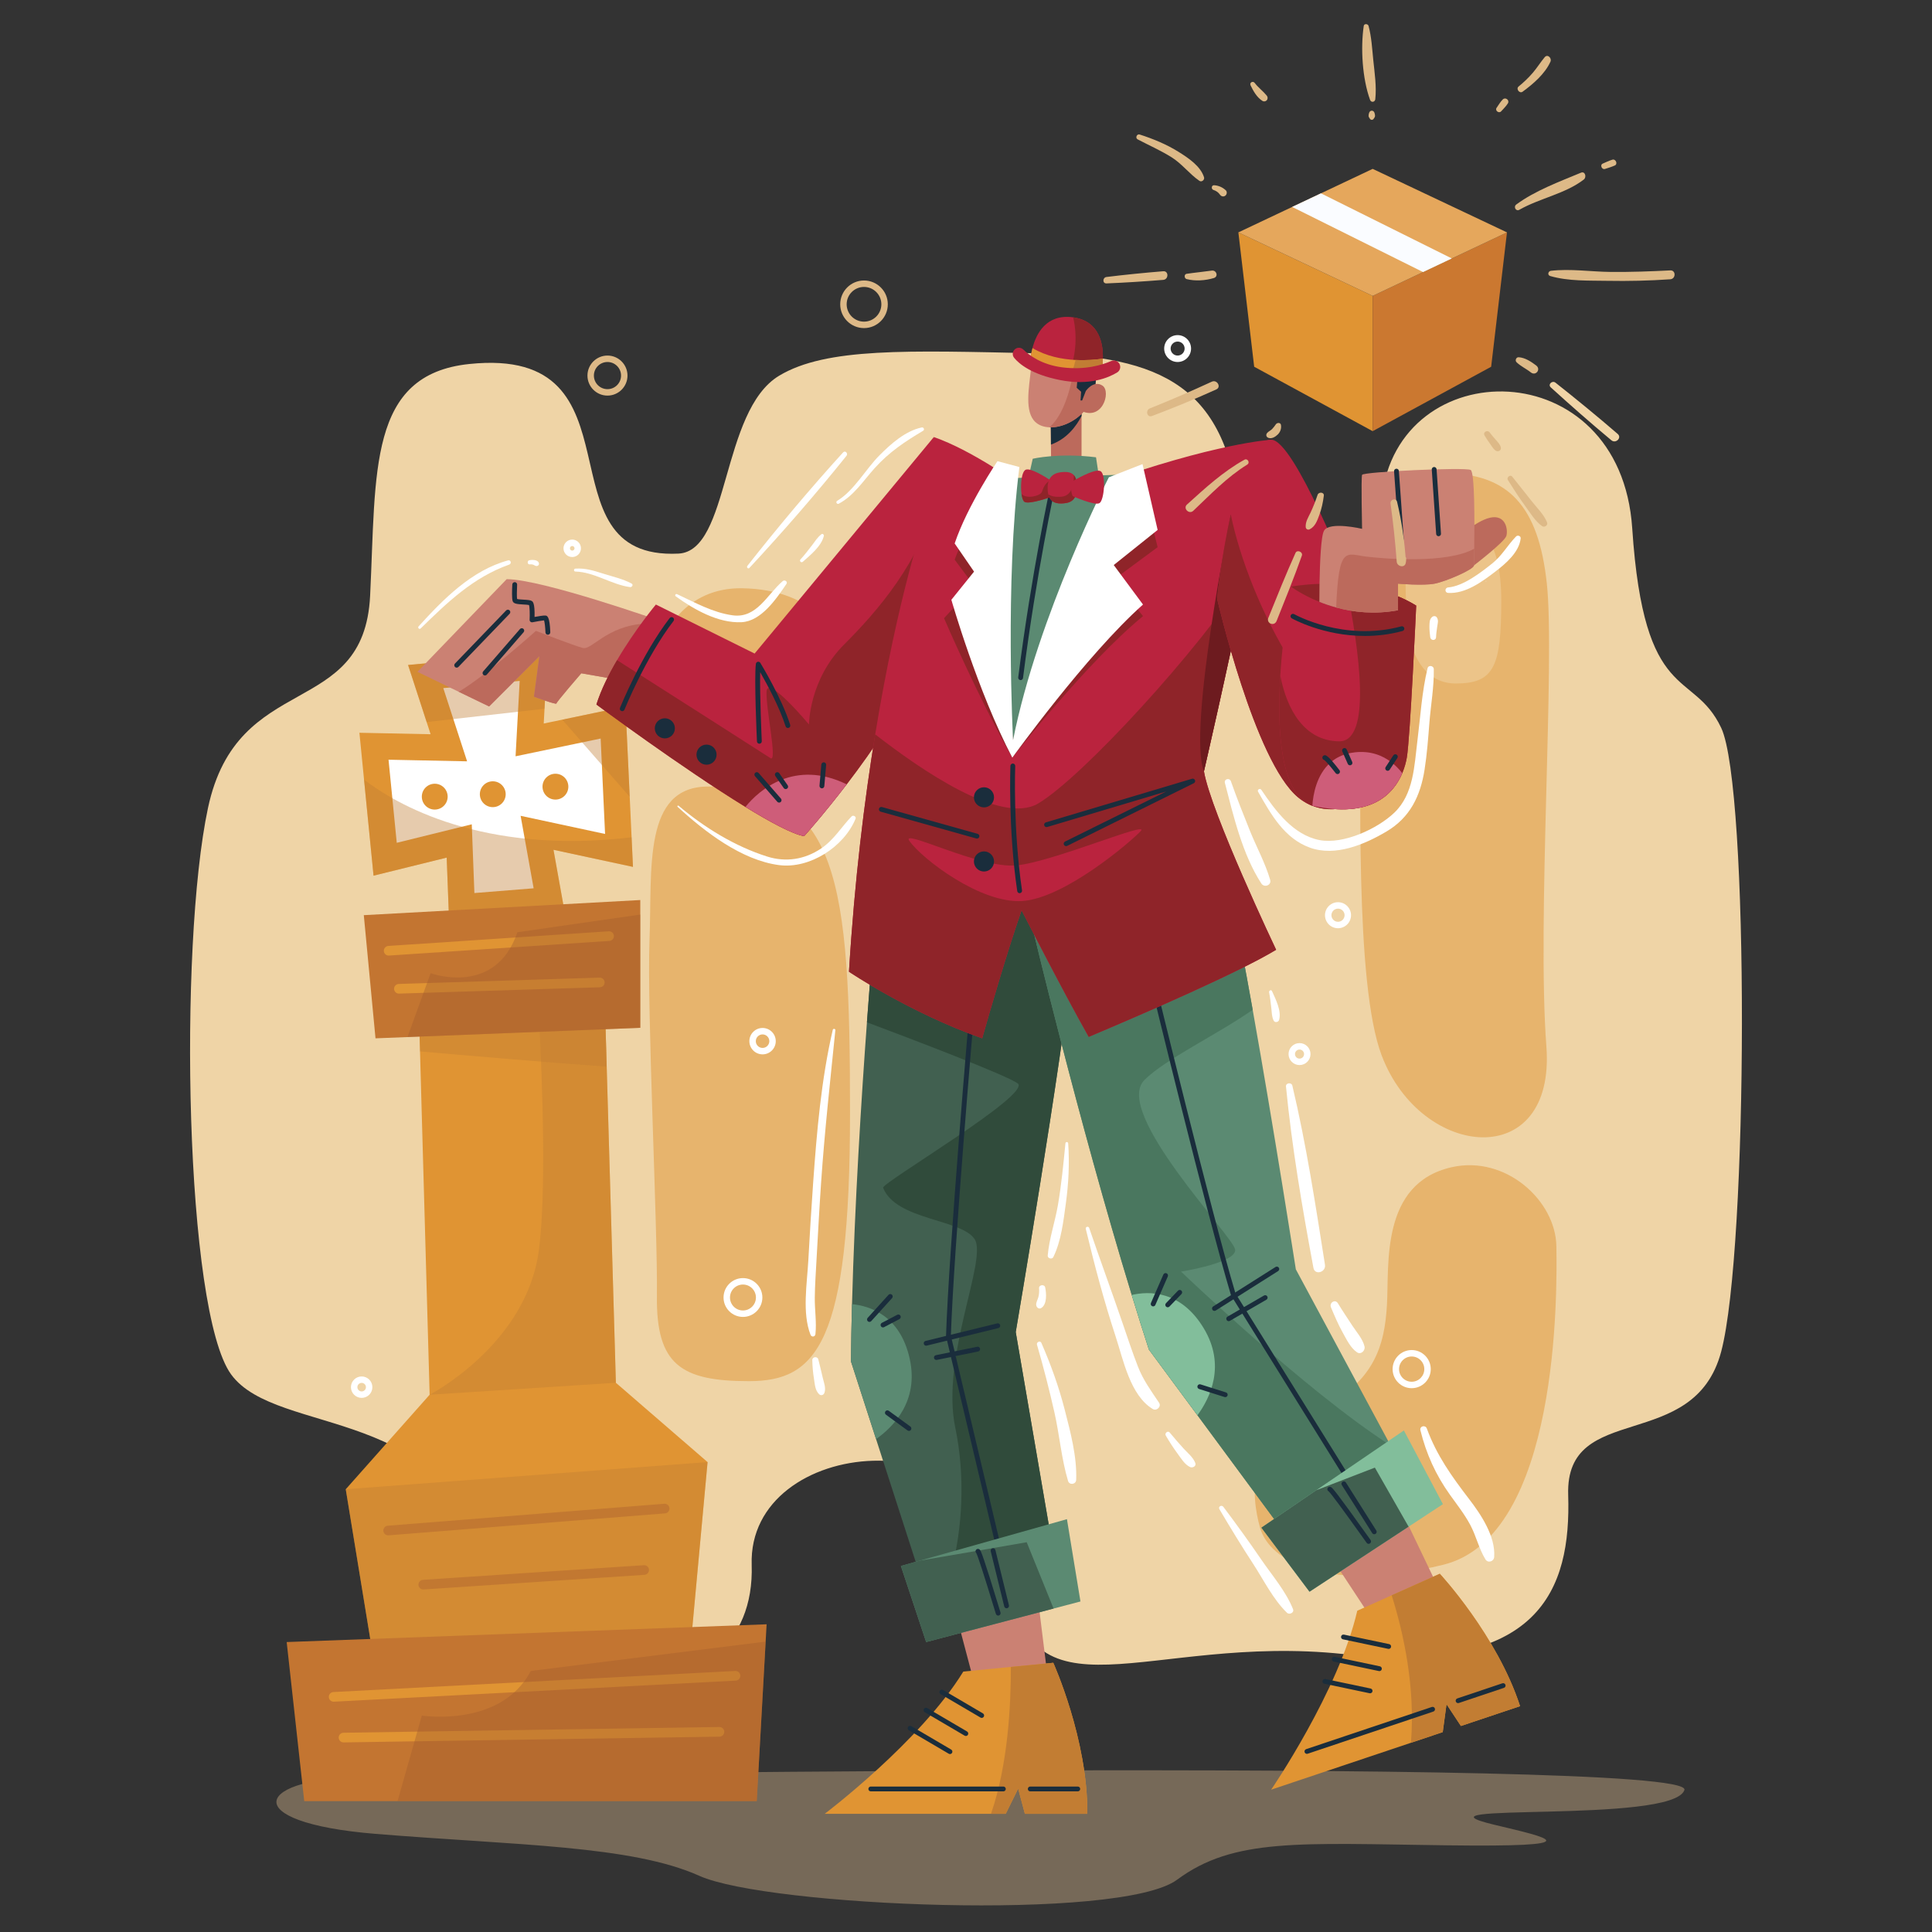 <svg xmlns="http://www.w3.org/2000/svg" xmlns:xlink="http://www.w3.org/1999/xlink" x="0" y="0" version="1.1" viewBox="0 0 600 600" xml:space="preserve" style="enable-background:new 0 0 600 600"><rect x="0" y="0" width="600" height="600" fill="#333333" stroke="none"/><style type="text/css">.st0{fill:#efd4a6}.st1{opacity:.5}.st2{fill:#e09433}.st3{fill:#e9b36b}.st4,.st5{opacity:.4;fill:#d9ba90}.st5{fill:#c27d33}.st6{fill:#c37531}.st7{fill:#fff}.st8{opacity:.4;fill:#a45d2f}.st9{fill:#cb8173}.st10{fill:#bc6a5c}.st11{fill:#1a2d3c}.st12{fill:#ba233e}.st13{fill:#8f2429}.st14{fill:#ce5d79}.st15{fill:#c17d34}.st16{fill:#c27d33}.st17{fill:#416050}.st18{fill:#304b3b}.st19{fill:#5b8a72}.st20{fill:#4a775f}.st21{fill:#82be9b}.st22{fill:#6d1b1f}.st23{fill:#cb7830}.st24{fill:#e5a75c}.st25{fill:#fafcff}.st26{fill:#ddb987}.st27{fill:#f1d5a7}</style><switch><g><linearGradient id="SVGID_1_" x1="0" x2=".707" y1="0" y2=".707" gradientUnits="userSpaceOnUse"><stop offset="0" style="stop-color:#dddee2"/><stop offset=".181" style="stop-color:#d9dade"/><stop offset=".366" style="stop-color:#cdced2"/><stop offset=".553" style="stop-color:#b8babd"/><stop offset=".742" style="stop-color:#9b9ea0"/><stop offset=".93" style="stop-color:#777a7c"/><stop offset="1" style="stop-color:#676b6c"/></linearGradient><g id="BACKGROUND"><g><path d="M145.723,113.045c-31.439,3.282-28.876,33.279-30.777,71.96 s-41.199,22.913-50.358,65.933s-7.158,156.192,7.19,175.898 s68.749,8.673,79.348,60.924c9.051,44.621,83.953,48.69,82.317-1.811 c-1.297-40.028,75.187-46.87,79.952,2.267s42.899,18.982,103.899,25.471 c61,6.489,70.645-20.025,69.721-49.454s39.079-12.598,47.518-44.488 s8.723-175.273,0-193.705c-8.723-18.432-23.976-6.796-27.632-61.982 s-72.867-54.791-77.773-9.373s-40.192,48.009-43.98,6.515 c-3.788-41.494-24.406-50.658-63.807-51.493s-64.721-1.833-79.372,6.976 c-18.181,10.931-15.202,54.462-31.269,55.245 C166.358,174.091,201.692,107.202,145.723,113.045z" class="st0"/><g class="st1"><g><path d="M448.527,146.963c-25.325,0-27.046,45.153-26.308,69.925 c0.738,24.772-1.71,88.306,6.884,110.926 c12.294,32.356,54.092,36.29,51.141-2.804s2.735-119.691,0.138-143.811 C477.786,157.08,468.418,146.963,448.527,146.963z" class="st2"/><path d="M452.092,162.12c-18.44,0-15.367,19.424-15.367,27.784 s3.319,22.363,15.367,22.363c12.048,0,14.138-5.398,14.138-25.806 S458.594,162.12,452.092,162.12z" class="st3"/><path d="M450.89,362.473c-22.314,4.994-19.424,30.48-20.161,42.805 c-0.738,12.324-3.688,25.033-23.604,33.431 c-19.916,8.398-18.731,25.246-15.808,35.727 c2.923,10.481,20.725,20.37,56.868,11.519 c36.143-8.851,35.406-84.861,35.16-98.981 C483.099,372.853,467.609,358.731,450.89,362.473z" class="st2"/></g><g><path d="M230.488,182.688c-34.016-0.582-38.01,54.262,0.193,54.262 S275.375,183.456,230.488,182.688z" class="st2"/><path d="M219.916,244.265c-20.331,0-17.365,25.448-18.202,47.576 c-0.837,22.128,2.56,89.265,2.297,110.642 c-0.263,21.377,7.561,26.447,28.583,26.447s31.389-11.545,31.389-83.381 S260.592,244.265,219.916,244.265z" class="st2"/></g></g></g></g><g id="SHADOW"><path d="M115.225,551.75c-36.569,0-42.195,14.221,1.407,17.777 c43.602,3.555,79.468,3.555,100.565,13.036 c21.098,9.481,130.805,14.221,148.386,1.185 c17.581-13.036,37.976-11.259,83.687-10.666 c45.711,0.593,31.8-2.331,14.831-6.382 c-30.044-7.173,55.495-0.136,59.011-10.802 C526.628,545.232,115.225,551.75,115.225,551.75z" class="st4"/></g><g id="CHESS"><g><g><polygon points="219.743 454.064 214.592 509.952 115.554 512.46 107.377 462.496 133.426 433.148 130.437 326.524 130.092 314.04 187.915 314.04 188.415 331.258 191.268 429.432" class="st2"/><path d="M191.268,429.432l-57.842,3.716c0,0,30.057-15.528,33.918-44.83 c2.308-17.481,1.208-50.5-0.045-74.278h20.616L191.268,429.432z" class="st5"/><path d="M188.415,331.258c-17.463-1.227-44.803-3.58-57.978-4.734 l-0.345-12.484h57.823L188.415,331.258z" class="st5"/><g><g><path d="M120.55,476.816c-0.775,0-1.432-0.596-1.494-1.381 c-0.066-0.826,0.551-1.548,1.376-1.614l85.863-6.814 c0.832-0.074,1.548,0.551,1.614,1.376c0.066,0.826-0.551,1.548-1.376,1.614 l-85.863,6.814C120.629,476.815,120.589,476.816,120.55,476.816z" class="st6"/></g><g><path d="M131.453,493.625c-0.783,0-1.443-0.608-1.495-1.401 c-0.055-0.827,0.571-1.541,1.397-1.596l68.6-4.543 c0.831-0.056,1.541,0.571,1.596,1.397s-0.571,1.541-1.397,1.596 l-68.6,4.543C131.52,493.625,131.486,493.625,131.453,493.625z" class="st6"/></g></g><polygon points="219.743 454.064 214.592 509.952 115.554 512.46 107.377 462.496" class="st5"/></g><g><polygon points="171.887 263.912 175.367 283.302 139.478 286.173 138.723 266.338 116.008 271.944 113.056 242.124 111.62 227.568 133.726 228.023 132.5 224.243 126.73 206.516 170.07 202.436 169.107 220.109 168.862 224.697 174.622 223.498 194.257 219.391 195.566 247.467 196.147 260.033 196.574 269.219" class="st2"/><polygon points="146.512 255.995 123.216 261.741 120.662 235.937 145.061 236.438 137.666 213.699 161.389 211.464 160.115 234.872 186.537 229.359 187.911 258.992 161.682 253.361 165.727 275.868 147.327 277.344" class="st7"/><path d="M171.887,263.912l3.48,19.39l-35.89,2.871l-0.754-19.835 l-22.715,5.606l-2.953-29.82c9.813,7.532,36.644,23.433,83.091,17.909 l0.427,9.186L171.887,263.912z" class="st5"/><polygon points="126.73 206.516 170.07 202.436 169.107 220.109 132.5 224.243" class="st5"/><polygon points="195.566 247.467 174.622 223.498 194.257 219.391" class="st5"/><circle cx="153.034" cy="246.652" r="4.013" class="st2"/><circle cx="135.013" cy="247.409" r="4.013" class="st2"/><circle cx="172.493" cy="244.305" r="4.013" class="st2"/></g><g><g><polygon points="198.846 279.513 198.846 319.192 126.539 322.072 116.617 322.462 112.983 284.21" class="st6"/><g><path d="M120.702,296.762c-0.783,0-1.442-0.608-1.495-1.401 c-0.055-0.826,0.571-1.541,1.397-1.596l68.448-4.543 c0.833-0.055,1.541,0.571,1.596,1.397c0.055,0.826-0.571,1.541-1.397,1.596 l-68.448,4.543C120.769,296.761,120.735,296.762,120.702,296.762z" class="st2"/></g><g><path d="M123.882,308.574c-0.807,0-1.473-0.641-1.498-1.453 c-0.026-0.828,0.624-1.521,1.452-1.546l62.391-1.968 c0.846-0.006,1.521,0.624,1.546,1.452c0.026,0.828-0.624,1.521-1.452,1.546 l-62.391,1.968C123.914,308.574,123.898,308.574,123.882,308.574z" class="st2"/></g></g><path d="M198.846,284.02v35.172l-72.306,2.88l7.187-19.844 c0,0,20.141,7.42,26.955-12.72L198.846,284.02z" class="st8"/></g><g><polygon points="238.079 504.437 237.779 509.816 235.017 559.362 94.484 559.362 89.032 509.952" class="st6"/><g><g><path d="M103.617,528.477c-0.792,0-1.455-0.621-1.497-1.421 c-0.043-0.827,0.592-1.533,1.419-1.577l124.801-6.547 c0.83-0.036,1.534,0.591,1.577,1.419c0.043,0.827-0.592,1.533-1.419,1.577 l-124.801,6.547C103.67,528.476,103.644,528.477,103.617,528.477z" class="st2"/></g><g><path d="M106.686,541.119c-0.818,0-1.487-0.657-1.5-1.477 c-0.013-0.828,0.649-1.51,1.477-1.523l116.749-1.785 c0.87,0.013,1.51,0.649,1.523,1.477c0.013,0.828-0.649,1.51-1.477,1.523 l-116.749,1.785C106.701,541.119,106.693,541.119,106.686,541.119z" class="st2"/></g></g><path d="M237.779,509.816l-2.762,49.546H123.459l7.541-26.577 c0,0,24.532,3.862,33.845-13.856L237.779,509.816z" class="st8"/></g></g></g><g id="RIGHT_ARM"><g><g><path d="M205.66,193.042l-0.654,1.163l-9.795,17.463l-14.692-2.571 c0,0-7.723,8.932-7.723,9.386s-6.969-2.117-6.969-2.117l1.672-12.566 l-15.601,15.592l-9.431-4.552l-12.829-6.197l27.712-28.775 C168.407,179.867,205.66,193.042,205.66,193.042z" class="st9"/><path d="M205.006,194.205l-9.795,17.463l-14.692-2.571 c0,0-7.723,8.932-7.723,9.386s-6.969-2.117-6.969-2.117l1.672-12.566 l-15.601,15.592l-9.431-4.552c8.495-5.034,23.969-18.917,23.969-18.917 s11.657,4.543,14.538,5.297c2.88,0.763,7.269-6.814,19.38-7.569 C201.971,193.55,203.534,193.75,205.006,194.205z" class="st10"/><g><path d="M141.828,207.348c-0.188,0-0.375-0.07-0.521-0.21 c-0.298-0.287-0.307-0.762-0.02-1.061l15.901-16.506 c0.287-0.298,0.763-0.306,1.061-0.02c0.298,0.287,0.307,0.762,0.02,1.061 l-15.901,16.506C142.221,207.271,142.024,207.348,141.828,207.348z" class="st11"/></g><g><path d="M150.61,209.771c-0.174,0-0.349-0.061-0.491-0.184 c-0.312-0.271-0.346-0.745-0.075-1.058l11.434-13.175 c0.271-0.313,0.745-0.347,1.058-0.075c0.312,0.271,0.346,0.745,0.075,1.058 l-11.434,13.175C151.029,209.684,150.82,209.771,150.61,209.771z" class="st11"/></g><g><path d="M170.146,197.126c-0.402,0-0.735-0.319-0.749-0.724 c-0.049-1.414-0.227-3.111-0.434-3.741 c-0.674,0.054-2.259,0.322-3.592,0.589 c-0.228,0.044-0.462-0.017-0.636-0.167 c-0.175-0.15-0.271-0.374-0.26-0.604c0.086-1.806,0.026-3.996-0.194-4.589 c-0.303-0.078-1.155-0.126-1.736-0.16c-1.885-0.108-2.968-0.207-3.306-0.969 c-0.327-0.735-0.228-3.615-0.139-5.266c0.022-0.413,0.374-0.722,0.789-0.709 c0.414,0.022,0.731,0.375,0.709,0.789c-0.092,1.717-0.118,3.775-0.015,4.441 c0.402,0.121,1.416,0.179,2.048,0.215c1.331,0.077,2.106,0.135,2.555,0.434 c0.265,0.177,0.939,0.627,0.823,4.933c1.156-0.215,2.833-0.5,3.386-0.436 c0.496,0.055,1.326,0.147,1.5,5.187c0.014,0.414-0.31,0.761-0.724,0.775 C170.163,197.126,170.154,197.126,170.146,197.126z M160.616,186.168h0.01H160.616z" class="st11"/></g></g><g><path d="M285.69,206.144c-4.697,12.411-14.538,26.731-22.742,37.434 c-7.251,9.468-13.22,16.1-13.22,16.1 c-3.516-0.609-10.313-4.225-18.227-9.086 c-19.698-12.075-46.284-31.801-46.284-31.801 c1.445-4.561,3.825-9.359,6.415-13.774 c5.561-9.504,12.057-17.272,12.057-17.272l30.665,15.219l55.652-67.236 c0,0,0.727,7.541,1.027,18.09C291.496,169.6,291.005,192.115,285.69,206.144z" class="st12"/><path d="M285.69,206.144c-4.697,12.411-14.538,26.731-22.742,37.434 c-7.251,9.468-13.22,16.1-13.22,16.1 c-3.516-0.609-10.313-4.225-18.227-9.086 c-19.698-12.075-46.284-31.801-46.284-31.801 c1.445-4.561,3.825-9.359,6.415-13.774 c13.584,8.659,45.857,29.23,47.647,30.429 c2.271,1.517-1.517-15.601-1.217-20.743 c0.309-5.152,13.175,10.294,13.175,10.294s0-13.929,10.903-24.832 c10.04-10.04,23.923-25.722,28.893-46.348 C291.496,169.6,291.005,192.115,285.69,206.144z" class="st13"/><g><path d="M235.83,230.972c-0.398,0-0.73-0.313-0.749-0.715 c-0.038-0.8-0.905-19.651-0.336-24.094c0.041-0.316,0.276-0.572,0.587-0.638 c0.312-0.068,0.631,0.07,0.797,0.343c0.271,0.443,6.665,10.963,9.275,19.246 c0.125,0.396-0.095,0.816-0.49,0.941c-0.397,0.125-0.816-0.096-0.941-0.49 c-1.871-5.938-5.862-13.27-7.889-16.809 c-0.186,6.663,0.487,21.263,0.495,21.432 c0.02,0.414-0.3,0.765-0.714,0.784 C235.853,230.971,235.841,230.972,235.83,230.972z" class="st11"/></g><path d="M262.947,243.578c-7.251,9.468-13.22,16.1-13.22,16.1 c-3.516-0.609-10.313-4.225-18.227-9.086 C235.744,245.304,246.82,235.7,262.947,243.578z" class="st14"/><g><path d="M241.964,249.257c-0.209,0-0.417-0.087-0.566-0.257l-6.928-7.95 c-0.272-0.312-0.24-0.786,0.073-1.058c0.312-0.273,0.786-0.24,1.058,0.073 l6.928,7.95c0.272,0.312,0.24,0.786-0.073,1.058 C242.314,249.196,242.139,249.257,241.964,249.257z" class="st11"/></g><g><path d="M244.008,245.055c-0.237,0-0.47-0.112-0.616-0.321l-2.612-3.748 c-0.237-0.34-0.153-0.807,0.187-1.044c0.339-0.237,0.808-0.154,1.044,0.187 l2.612,3.748c0.237,0.34,0.153,0.807-0.187,1.044 C244.306,245.011,244.156,245.055,244.008,245.055z" class="st11"/></g><g><path d="M255.252,244.828c-0.022,0-0.043-0.001-0.065-0.003 c-0.413-0.036-0.718-0.399-0.683-0.812l0.568-6.587 c0.036-0.413,0.403-0.717,0.812-0.683c0.413,0.036,0.718,0.399,0.683,0.812 l-0.568,6.587C255.965,244.533,255.637,244.828,255.252,244.828z" class="st11"/></g><circle cx="219.419" cy="234.367" r="3.123" class="st11"/><circle cx="206.471" cy="226.19" r="3.123" class="st11"/><g><path d="M193.239,220.863c-0.093,0-0.188-0.018-0.28-0.054 c-0.384-0.155-0.57-0.592-0.416-0.976 c0.066-0.165,6.727-16.582,15.435-27.89c0.253-0.328,0.724-0.39,1.052-0.137 s0.39,0.724,0.137,1.052c-8.58,11.143-15.166,27.373-15.231,27.535 C193.817,220.686,193.536,220.863,193.239,220.863z" class="st11"/></g></g><g><g><path d="M130.644,195.168c8.334-8.134,16.327-15.866,27.509-19.834 c0.807-0.286,0.49-1.53-0.358-1.3 c-11.336,3.081-20.139,12.061-27.792,20.491 C129.61,194.957,130.223,195.579,130.644,195.168L130.644,195.168z" class="st7"/></g><g><path d="M164.508,175.272c0.406-0.043,0.794-0.011,1.177,0.141 c0.43,0.171,0.702,0.5,1.206,0.33c0.269-0.091,0.506-0.342,0.491-0.645 c-0.066-1.312-2.116-1.326-3.045-1.092 C163.651,174.179,163.771,175.351,164.508,175.272L164.508,175.272z" class="st7"/></g><g><path d="M178.702,177.499c5.858,0.146,11.194,4.041,16.953,4.832 c0.627,0.086,1.138-0.757,0.47-1.116c-2.705-1.455-5.859-2.138-8.781-3.064 c-2.942-0.932-5.528-1.76-8.643-1.561 C178.122,176.628,178.112,177.485,178.702,177.499L178.702,177.499z" class="st7"/></g><g><path d="M209.877,185.211c5.609,4.057,13.193,8.386,20.427,8.017 c6.135-0.313,10.792-7.274,13.93-11.878c0.494-0.725-0.555-1.401-1.15-0.888 c-4.88,4.204-8.06,11.645-15.531,10.634 c-6.183-0.836-11.697-3.979-17.277-6.568 C209.812,184.313,209.464,184.912,209.877,185.211L209.877,185.211z" class="st7"/></g><g><path d="M249.327,174.463c2.357-2.102,5.76-4.819,6.529-8.025 c0.09-0.375-0.353-0.822-0.717-0.551c-1.245,0.924-2,2.198-2.935,3.421 c-1.161,1.519-2.309,3.019-3.609,4.424 C248.14,174.223,248.83,174.906,249.327,174.463L249.327,174.463z" class="st7"/></g><g><path d="M260.498,156.425c4.704-2.487,7.672-7.204,11.168-11.07 c4.488-4.962,9.319-8.191,15.009-11.57c0.565-0.336,0.183-1.169-0.436-1.035 c-5.066,1.093-9.468,5.008-13.042,8.585 c-4.377,4.381-7.888,10.974-13.211,14.213 C259.426,155.889,259.92,156.731,260.498,156.425L260.498,156.425z" class="st7"/></g><g><path d="M232.737,176.374c10.411-11.21,20.566-22.891,30.15-34.82 c0.589-0.733-0.397-1.782-1.057-1.057 c-10.303,11.336-20.263,23.2-29.728,35.241 C231.754,176.18,232.333,176.808,232.737,176.374L232.737,176.374z" class="st7"/></g><g><path d="M210.433,250.557c8.375,7.706,19.865,16.604,31.535,18.111 c9.484,1.225,20.146-5.659,23.736-14.406c0.29-0.707-0.759-1.225-1.24-0.722 c-3.235,3.376-5.494,7.312-9.482,9.982 c-5.088,3.407-10.915,4.328-16.759,2.478 c-9.98-3.159-19.518-9.023-27.472-15.76 C210.533,250.055,210.218,250.359,210.433,250.557L210.433,250.557z" class="st7"/></g></g></g></g><g id="HEAD"><g><g><polygon points="326.449 146.195 335.881 146.376 335.887 129.177 335.891 126.709 326.289 127.015 326.379 138.078" class="st10"/><path d="M326.379,138.078c5.035-1.793,7.96-5.865,9.508-8.901 l0.004-2.468l-9.602,0.306L326.379,138.078z" class="st11"/></g><g><g><path d="M321.593,131.107c1.135,1.029,2.645,1.539,4.319,1.597 c3.453,0.154,7.58-1.597,10.398-4.598c1.058-1.116,1.828-2.366,2.395-3.636 c1.741-3.751,1.693-7.532,1.693-7.532c0.298-2.232,0.317-4.261-0.048-6.041 c-0.462-2.241-1.539-4.05-3.424-5.271 c-1.116-0.712-2.511-1.222-4.223-1.491 c-7.676-1.193-11.908,4.733-12.534,10.571 C319.544,120.545,318.102,127.961,321.593,131.107z" class="st9"/><path d="M325.912,132.704c3.453,0.154,7.58-1.597,10.398-4.598 c1.058-1.116,1.828-2.366,2.395-3.636c1.741-3.751,1.693-7.532,1.693-7.532 c0.298-2.232,0.317-4.261-0.048-6.041c-0.462-2.241-1.539-4.05-3.424-5.271 c-0.106,0.106-0.192,0.231-0.25,0.375 c-0.808,2.001-2.645,3.848-2.645,3.848S333.049,126.461,325.912,132.704z" class="st10"/></g><path d="M335.749,121.663l-0.18,2.696l3.139,0.112 c1.736-3.757,1.688-7.537,1.688-7.537c0.303-2.228,0.324-4.26-0.044-6.034 c-2.034-0.269-5.456,3.313-5.456,3.313l-0.511,6.219L335.749,121.663z" class="st11"/><g><path d="M319.958,112.177c0,0,5.31,2.703,12.293,3.309 c3.088,0.279,6.493,0.144,9.917-0.818c0,0,0.289-1.356,0.327-3.28 c0.135-4.329-0.895-11.572-9.042-12.812c-0.058-0.01-0.125-0.019-0.183-0.029 c-8.349-1.145-11.475,5.127-12.63,9.552 C320.035,110.387,319.958,112.177,319.958,112.177z" class="st12"/><path d="M332.251,115.485c3.088,0.279,6.493,0.144,9.917-0.818 c0,0,0.289-1.356,0.327-3.28c0.135-4.329-0.895-11.572-9.042-12.812 c-0.058-0.01-0.125-0.019-0.183-0.029 C334.848,105.184,333.704,111.234,332.251,115.485z" class="st13"/><path d="M319.958,112.177c0,0,5.656,2.876,12.957,3.357 c2.905,0.202,6.079,0.019,9.253-0.866c0,0,0.289-1.356,0.327-3.28 c-2.03,0.298-5.05,0.587-8.455,0.404c-4.242-0.212-9.1-1.145-13.399-3.694 C320.035,110.387,319.958,112.177,319.958,112.177z" class="st2"/><path d="M332.915,115.534c2.905,0.202,6.079,0.019,9.253-0.866 c0,0,0.289-1.356,0.327-3.28c-2.03,0.298-5.05,0.587-8.455,0.404 C333.713,113.167,333.319,114.418,332.915,115.534z" class="st15"/><path d="M347.705,113.098v0c0.436,0.924,0.118,2.028-0.753,2.563 c-2.577,1.583-8.543,4.21-17.82,2.354 c-8.833-1.768-12.653-5.029-14.172-6.877c-0.59-0.718-0.583-1.75,0.015-2.461 l0,0c0.725-0.863,2.021-0.918,2.825-0.127 c1.863,1.831,5.699,4.693,12.033,5.523 c7.259,0.951,12.669-0.815,15.269-1.965 C346.09,111.67,347.245,112.122,347.705,113.098z" class="st12"/></g><path d="M337.216,121.418c0,0,2.394-3.515,5.183-1.651 c2.789,1.864-0.123,11.718-7.423,7.418L337.216,121.418z" class="st10"/></g></g></g><g id="RIGHT_LEG"><g><polygon points="294.056 490.498 303.029 524.456 325.403 521.276 320.519 481.752" class="st9"/><g><path d="M337.671,563.296h-19.38l-2.09-7.832l-3.871,7.832h-56.206 c0,0,29.639-22.37,43.04-44.176l14.765-1.445l13.175-1.281 C327.104,516.394,337.898,540.245,337.671,563.296z" class="st2"/><path d="M337.671,563.296h-19.38l-2.09-7.832l-3.871,7.832h-4.57 c5.324-15.274,6.206-34.218,6.169-45.621l13.175-1.281 C327.104,516.394,337.898,540.245,337.671,563.296z" class="st16"/><g><path d="M295.021,544.741c-0.129,0-0.26-0.033-0.379-0.103l-12.379-7.269 c-0.357-0.21-0.477-0.669-0.267-1.027c0.21-0.357,0.67-0.475,1.027-0.267 l12.379,7.269c0.357,0.21,0.477,0.669,0.267,1.027 C295.529,544.609,295.278,544.741,295.021,544.741z" class="st11"/></g><g><path d="M299.95,539.123c-0.129,0-0.26-0.033-0.379-0.103l-12.38-7.269 c-0.357-0.21-0.477-0.669-0.267-1.027c0.21-0.357,0.67-0.475,1.027-0.267 l12.38,7.269c0.357,0.21,0.477,0.669,0.267,1.027 C300.458,538.991,300.207,539.123,299.95,539.123z" class="st11"/></g><g><path d="M304.877,533.505c-0.129,0-0.26-0.033-0.379-0.103l-12.379-7.269 c-0.357-0.21-0.477-0.669-0.267-1.027c0.211-0.358,0.671-0.474,1.027-0.267 l12.379,7.269c0.357,0.21,0.477,0.669,0.267,1.027 C305.385,533.373,305.135,533.505,304.877,533.505z" class="st11"/></g><g><path d="M334.716,556.326h-14.764c-0.414,0-0.75-0.336-0.75-0.75s0.336-0.75,0.75-0.75 h14.764c0.414,0,0.75,0.336,0.75,0.75S335.13,556.326,334.716,556.326z" class="st11"/></g><g><path d="M311.604,556.326h-41.172c-0.414,0-0.75-0.336-0.75-0.75s0.336-0.75,0.75-0.75 h41.172c0.414,0,0.75,0.336,0.75,0.75S312.019,556.326,311.604,556.326z" class="st11"/></g></g><g><g><path d="M333.164,297.231c-3.407,32.482-17.718,116.455-17.718,116.455 l11.058,64.511l-31.174,10.113l-8.959,2.908l-14.301-44.294l-7.805-24.151 c0.055-5.806,0.173-11.748,0.336-17.754 c0.836-31.292,2.917-64.165,4.634-87.535 c1.427-19.38,2.599-32.219,2.599-32.219s7.042-25.059,28.621-31.192 C322.034,247.939,336.571,264.748,333.164,297.231z" class="st17"/><path d="M333.164,297.231c-3.407,32.482-17.718,116.455-17.718,116.455 l11.058,64.511l-31.174,10.113c3.753-14.229,4.379-30.338,1.336-44.948 c-4.543-21.806,9.995-52.09,6.06-58.45s-24.532-5.906-28.466-16.055 c-0.563-1.436,46.339-29.075,41.796-32.401 c-3.489-2.562-33.191-13.856-46.82-18.972 c1.427-19.38,2.599-32.219,2.599-32.219s7.042-25.059,28.621-31.192 C322.034,247.939,336.571,264.748,333.164,297.231z" class="st18"/><g><path d="M310.221,481.745c-0.339,0-0.647-0.232-0.729-0.577 l-15.674-66.101c-0.015-0.064-0.022-0.131-0.02-0.198 c0.899-26.966,7.208-100.158,7.271-100.894 c0.035-0.413,0.413-0.716,0.812-0.683c0.413,0.036,0.719,0.399,0.683,0.812 c-0.063,0.735-6.354,73.708-7.263,100.715l15.65,66.003 c0.096,0.403-0.153,0.807-0.557,0.903 C310.337,481.739,310.278,481.745,310.221,481.745z" class="st11"/></g><g><path d="M287.62,417.916c-0.337,0-0.644-0.229-0.728-0.572 c-0.099-0.402,0.148-0.808,0.55-0.907l22.26-5.452 c0.405-0.096,0.809,0.147,0.907,0.55c0.099,0.402-0.147,0.808-0.55,0.907 l-22.261,5.452C287.739,417.909,287.679,417.916,287.62,417.916z" class="st11"/></g><g><path d="M290.799,422.345c-0.349,0-0.662-0.245-0.734-0.601 c-0.083-0.406,0.179-0.802,0.585-0.884l12.834-2.612 c0.405-0.08,0.801,0.179,0.885,0.585c0.082,0.406-0.18,0.802-0.586,0.884 l-12.834,2.612C290.899,422.34,290.849,422.345,290.799,422.345z" class="st11"/></g><path d="M272.07,446.923l-7.805-24.151 c0.055-5.806,0.173-11.748,0.336-17.754 c5.506,0.536,14.919,3.471,17.909,16.918 C285.426,435.047,277.521,443.079,272.07,446.923z" class="st19"/><g><path d="M270.016,410.534c-0.18,0-0.36-0.064-0.503-0.194 c-0.308-0.278-0.331-0.752-0.053-1.06l6.474-7.155 c0.277-0.309,0.752-0.331,1.059-0.053c0.308,0.278,0.331,0.752,0.053,1.06 l-6.474,7.155C270.424,410.451,270.22,410.534,270.016,410.534z" class="st11"/></g><g><path d="M274.219,412.237c-0.27,0-0.531-0.146-0.665-0.402 c-0.192-0.367-0.05-0.82,0.316-1.013l4.771-2.499 c0.368-0.193,0.82-0.051,1.013,0.316c0.192,0.367,0.05,0.82-0.316,1.013 l-4.771,2.499C274.455,412.21,274.336,412.237,274.219,412.237z" class="st11"/></g><g><path d="M282.282,444.379c-0.153,0-0.308-0.047-0.441-0.144l-6.701-4.884 c-0.334-0.244-0.408-0.713-0.164-1.048 c0.243-0.335,0.712-0.408,1.048-0.164l6.701,4.884 c0.334,0.244,0.408,0.713,0.164,1.048 C282.742,444.272,282.513,444.379,282.282,444.379z" class="st11"/></g></g><g><g><polygon points="335.544 497.35 327.194 499.549 287.625 509.952 279.784 486.329 285.635 484.675 331.347 471.791" class="st19"/><path d="M327.194,499.549l-39.57,10.403l-7.841-23.624l5.851-1.654 c12.048-2.035,33.218-5.724,33.218-5.724L327.194,499.549z" class="st17"/></g><g><path d="M309.994,501.734c-0.314,0-0.607-0.199-0.712-0.514 c-0.038-0.114-0.22-0.709-0.498-1.625 c-3.302-10.836-5.193-16.671-5.622-17.341 c-0.293-0.293-0.265-0.735,0.028-1.028c0.292-0.294,0.796-0.261,1.088,0.033 c0.369,0.369,1.102,2.016,5.94,17.899 c0.272,0.895,0.45,1.477,0.487,1.589c0.131,0.393-0.082,0.817-0.476,0.948 C310.152,501.722,310.072,501.734,309.994,501.734z" class="st11"/></g><g><path d="M312.605,499.463c-0.337,0-0.644-0.229-0.728-0.571l-4.202-17.15 c-0.099-0.402,0.147-0.809,0.55-0.907 c0.402-0.098,0.809,0.147,0.907,0.55l4.202,17.15 c0.099,0.402-0.147,0.809-0.55,0.907 C312.725,499.456,312.665,499.463,312.605,499.463z" class="st11"/></g></g></g><g><g><path d="M258.624,319.816c-3.586,15.482-4.96,31.628-6.089,47.448 c-0.577,8.089-1.065,16.185-1.51,24.282 c-0.391,7.106-1.951,16.198,0.684,22.97 c0.325,0.834,1.44,0.686,1.535-0.208c0.391-3.71-0.249-7.582-0.203-11.333 c0.047-3.814,0.306-7.623,0.52-11.429 c0.455-8.096,0.888-16.192,1.44-24.282 c1.081-15.838,2.837-31.553,4.429-47.339 C259.476,319.463,258.727,319.37,258.624,319.816L258.624,319.816z" class="st7"/></g><g><path d="M252.266,422.409c0.044,1.918,0.2,3.824,0.511,5.718 c0.278,1.69,0.324,3.649,1.623,4.872c0.56,0.527,1.387,0.264,1.632-0.431 c0.557-1.576-0.192-3.211-0.543-4.788c-0.42-1.883-0.881-3.756-1.363-5.624 C253.862,421.13,252.242,421.333,252.266,422.409L252.266,422.409z" class="st7"/></g><g><path d="M322.042,417.595c2.011,6.935,3.829,13.992,5.419,21.036 c1.583,7.009,2.175,14.414,4.228,21.281c0.42,1.405,2.479,1.115,2.532-0.343 c0.264-7.214-1.794-14.884-3.575-21.816 c-1.841-7.166-4.3-13.955-7.248-20.729 C323.059,416.244,321.811,416.802,322.042,417.595L322.042,417.595z" class="st7"/></g><g><path d="M330.878,355.086c-0.623,6.377-1.242,12.784-2.32,19.103 c-0.893,5.234-2.726,10.456-3.178,15.727 c-0.079,0.917,1.347,1.292,1.747,0.473 c2.448-5.013,3.126-11.165,3.879-16.645 c0.856-6.227,1.157-12.388,0.731-18.659 C331.7,354.528,330.932,354.539,330.878,355.086L330.878,355.086z" class="st7"/></g><g><path d="M322.69,400.074c0.072,0.926,0.028,1.824-0.204,2.727 c-0.214,0.829-0.776,1.648-0.68,2.509c0.082,0.74,0.839,1.364,1.572,0.902 c1.838-1.156,1.596-4.556,1.212-6.395 C324.369,398.763,322.606,398.981,322.69,400.074L322.69,400.074z" class="st7"/></g></g></g></g><g id="LEFT_LEG"><g><polygon points="407.567 474.711 426.877 504.051 447.077 493.918 429.873 458.001" class="st9"/><g><path d="M472.071,529.86l-18.372,6.16l-4.47-6.769l-1.172,8.668 l-9.876,3.316l-43.413,14.565c0,0,20.98-30.647,26.749-55.579l10.685-4.788 l14.937-6.687C447.139,488.745,464.956,507.926,472.071,529.86z" class="st2"/><path d="M472.071,529.86l-18.372,6.16l-4.47-6.769l-1.172,8.668 l-9.876,3.316c1.417-17.4-2.362-34.291-5.979-45.802l14.937-6.687 C447.139,488.745,464.956,507.926,472.071,529.86z" class="st16"/><g><path d="M425.501,525.869c-0.052,0-0.104-0.005-0.155-0.016l-14.049-2.953 c-0.405-0.085-0.665-0.483-0.58-0.888c0.085-0.407,0.488-0.668,0.889-0.58 l14.049,2.953c0.405,0.085,0.665,0.483,0.58,0.888 C426.16,525.626,425.848,525.869,425.501,525.869z" class="st11"/></g><g><path d="M428.387,518.975c-0.052,0-0.104-0.005-0.155-0.016l-14.049-2.953 c-0.405-0.085-0.665-0.483-0.58-0.888c0.085-0.407,0.489-0.668,0.889-0.58 l14.049,2.953c0.405,0.085,0.665,0.483,0.58,0.888 C429.046,518.732,428.733,518.975,428.387,518.975z" class="st11"/></g><g><path d="M431.271,512.08c-0.052,0-0.104-0.005-0.155-0.016l-14.049-2.953 c-0.405-0.085-0.665-0.483-0.58-0.888c0.085-0.407,0.491-0.667,0.889-0.58 l14.049,2.953c0.405,0.085,0.665,0.483,0.58,0.888 C431.931,511.838,431.618,512.08,431.271,512.08z" class="st11"/></g><g><path d="M452.821,528.92c-0.313,0-0.605-0.198-0.711-0.511 c-0.132-0.393,0.08-0.818,0.473-0.95l13.997-4.697 c0.394-0.133,0.817,0.08,0.949,0.472c0.132,0.393-0.08,0.818-0.473,0.95 l-13.997,4.697C452.98,528.908,452.9,528.92,452.821,528.92z" class="st11"/></g><g><path d="M405.874,544.674c-0.313,0-0.605-0.198-0.711-0.511 c-0.132-0.393,0.08-0.818,0.473-0.95l39.033-13.098 c0.394-0.134,0.817,0.08,0.949,0.472c0.132,0.393-0.08,0.818-0.473,0.95 l-39.033,13.098C406.033,544.662,405.953,544.674,405.874,544.674z" class="st11"/></g></g><g><g><path d="M433.437,451.847l-33.909,25.114l-27.649-37.443l-15.083-20.416 c-1.79-5.524-3.571-11.194-5.324-16.936 c-16.764-54.743-31.238-115.837-31.238-115.837s-1.299-25.995,17.209-38.67 c18.508-12.684,37.634-1.372,44.739,30.511 c1.963,8.786,4.379,21.552,6.851,35.435 c6.506,36.453,13.402,80.602,13.402,80.602l29.42,54.698L433.437,451.847z" class="st19"/><g><path d="M337.204,381.653c2.715,11.285,5.646,22.377,9.27,33.416 c2.35,7.158,4.523,18.307,11.532,22.516c1.184,0.711,2.756-0.742,1.951-1.951 c-2.533-3.8-4.912-6.975-6.592-11.308 c-1.762-4.545-3.296-9.195-4.876-13.806 c-3.341-9.744-6.9-19.415-10.229-29.158 C338.032,380.7,337.038,380.963,337.204,381.653L337.204,381.653z" class="st7"/></g><g><path d="M362.041,445.829c1.112,1.892,2.267,3.71,3.572,5.477 c1.099,1.488,2.261,3.49,3.967,4.298c0.776,0.368,2.02-0.263,1.635-1.257 c-0.7-1.809-2.386-3.113-3.674-4.529 c-1.462-1.608-2.898-3.256-4.274-4.936 C362.697,444.185,361.601,445.08,362.041,445.829L362.041,445.829z" class="st7"/></g><g><path d="M378.698,468.688c3.379,5.743,6.858,11.425,10.495,17.009 c3.255,4.998,6.184,10.979,10.476,15.149c0.751,0.73,2.332,0.004,1.893-1.102 c-2.21-5.567-6.548-10.554-9.914-15.482 c-3.774-5.526-7.701-10.944-11.719-16.294 C379.393,467.255,378.219,467.875,378.698,468.688L378.698,468.688z" class="st7"/></g><g><path d="M399.372,337.411c1.833,18.844,5.066,37.754,8.533,56.362 c0.441,2.366,3.945,1.335,3.578-0.987 c-2.93-18.575-5.795-37.342-10.135-55.643 C401.091,336.064,399.26,336.266,399.372,337.411L399.372,337.411z" class="st7"/></g><g><path d="M394.132,308.155c0.319,1.628,0.5,3.317,0.691,4.966 c0.152,1.309,0.123,2.65,0.725,3.838c0.368,0.727,1.493,0.517,1.696-0.222 c0.782-2.849-1.082-6.401-2.22-8.958 C394.787,307.245,394.032,307.646,394.132,308.155L394.132,308.155z" class="st7"/></g><g><path d="M413.346,406.017c1.127,2.665,2.245,5.331,3.664,7.859 c1.202,2.14,2.375,4.684,4.421,6.095c1.212,0.836,2.627-0.54,2.338-1.798 c-0.542-2.359-2.535-4.542-3.841-6.559 c-1.479-2.284-3.018-4.528-4.424-6.859 C414.649,403.336,412.738,404.578,413.346,406.017L413.346,406.017z" class="st7"/></g><g><path d="M441.125,444.2c1.8,7.297,4.761,13.846,9.139,19.974 c2.209,3.092,4.551,6.046,6.346,9.41c1.841,3.451,2.671,7.351,4.696,10.676 c0.786,1.29,2.633,0.682,2.73-0.739 c0.434-6.412-4.093-13.157-7.817-18.009 c-5.324-6.938-10.071-13.561-13.098-21.862 C442.671,442.413,440.802,442.887,441.125,444.2L441.125,444.2z" class="st7"/></g><path d="M433.437,451.847l-33.909,25.114l-27.649-37.443l-15.083-20.416 c-1.79-5.524-3.571-11.194-5.324-16.936 c-16.764-54.743-31.238-115.837-31.238-115.837s-1.299-25.995,17.209-38.67 c18.508-12.684,37.634-1.372,44.739,30.511 c1.963,8.786,4.379,21.552,6.851,35.435 c-11.321,7.887-27.131,15.31-33.609,21.788 c-9.995,9.995,27.712,48.61,28.167,52.699 c0.454,4.089-16.809,6.814-16.809,6.814s38.57,36.989,65.074,53.998 L433.437,451.847z" class="st20"/><g><path d="M418.894,460.431c-0.251,0-0.496-0.125-0.638-0.354 l-35.888-57.681c-0.035-0.056-0.062-0.117-0.082-0.181 c-7.727-25.851-25.03-97.248-25.204-97.966 c-0.098-0.402,0.149-0.808,0.552-0.905 c0.402-0.097,0.808,0.149,0.905,0.553 c0.174,0.717,17.426,71.9,25.155,97.792l35.835,57.596 c0.219,0.352,0.111,0.814-0.24,1.033 C419.165,460.394,419.028,460.431,418.894,460.431z" class="st11"/></g><g><path d="M377.16,407.108c-0.249,0-0.492-0.124-0.635-0.349 c-0.222-0.35-0.117-0.813,0.232-1.035l19.37-12.25 c0.353-0.222,0.814-0.116,1.035,0.233c0.222,0.35,0.117,0.813-0.232,1.035 l-19.37,12.25C377.436,407.07,377.297,407.108,377.16,407.108z" class="st11"/></g><g><path d="M381.584,410.295c-0.259,0-0.511-0.134-0.65-0.375 c-0.207-0.358-0.085-0.817,0.273-1.024l11.336-6.56 c0.357-0.209,0.816-0.085,1.025,0.273c0.207,0.358,0.085,0.817-0.273,1.024 l-11.336,6.56C381.841,410.263,381.711,410.295,381.584,410.295z" class="st11"/></g><path d="M371.883,439.516l-15.082-20.413 c-1.795-5.522-3.574-11.193-5.329-16.939 c5.391-1.243,15.248-1.456,22.36,10.342 C380.767,424.008,375.828,434.137,371.883,439.516z" class="st21"/><g><path d="M358.121,405.709c-0.101,0-0.202-0.02-0.3-0.062 c-0.38-0.166-0.554-0.608-0.388-0.988l3.861-8.843 c0.166-0.379,0.61-0.552,0.987-0.387c0.38,0.166,0.554,0.608,0.388,0.988 l-3.861,8.843C358.686,405.542,358.41,405.709,358.121,405.709z" class="st11"/></g><g><path d="M362.646,405.987c-0.187,0-0.374-0.069-0.52-0.208 c-0.299-0.287-0.309-0.762-0.021-1.061l3.728-3.886 c0.286-0.299,0.761-0.31,1.061-0.022c0.299,0.287,0.309,0.762,0.021,1.061 l-3.728,3.886C363.04,405.91,362.844,405.987,362.646,405.987z" class="st11"/></g><g><path d="M380.517,433.894c-0.074,0-0.15-0.011-0.226-0.035l-7.906-2.498 c-0.396-0.125-0.614-0.546-0.489-0.941c0.124-0.394,0.543-0.613,0.94-0.489 l7.906,2.498c0.396,0.125,0.614,0.546,0.489,0.941 C381.131,433.69,380.835,433.894,380.517,433.894z" class="st11"/></g></g><g><polygon points="448.111 467.13 437.453 474.126 406.679 494.324 391.732 474.426 408.787 462.796 435.99 444.242" class="st21"/><polygon points="437.453 474.126 406.679 494.324 391.732 474.426 408.787 462.796 426.977 455.781" class="st17"/><g><path d="M425.037,479.454c-0.228,0-0.452-0.103-0.6-0.298 c-0.074-0.099-0.451-0.625-1.027-1.435 c-6.557-9.192-10.194-14.104-10.811-14.6 c-0.37-0.185-0.484-0.613-0.3-0.983c0.185-0.372,0.672-0.5,1.042-0.315 c0.466,0.231,1.68,1.555,11.289,15.027 c0.564,0.791,0.932,1.306,1.004,1.402c0.25,0.331,0.184,0.801-0.147,1.05 C425.353,479.404,425.194,479.454,425.037,479.454z" class="st11"/></g><g><path d="M426.791,476.469c-0.249,0-0.492-0.124-0.635-0.349l-9.44-14.922 c-0.222-0.35-0.117-0.813,0.232-1.035c0.354-0.223,0.814-0.116,1.035,0.233 l9.44,14.922c0.222,0.35,0.117,0.813-0.232,1.035 C427.066,476.431,426.928,476.469,426.791,476.469z" class="st11"/></g></g></g></g></g><g id="BODY"><g><path d="M396.312,294.959c-11.585,7.033-40.823,19.717-58.196,27.049 c-8.305-14.71-20.852-39.315-20.852-39.315 c-4.643,13.356-9.995,31.855-12.239,39.769 c-22.651-7.996-41.369-20.689-41.369-20.689 c1.744-28.539,4.797-53.271,8.15-73.706 c7.078-43.331,15.473-67.355,15.473-67.355l2.726-24.986 c11.812,4.089,25.895,14.31,25.895,14.31l25.441,0.454 c36.117-12.948,53.453-13.929,53.453-13.929 c-1.19,9.622-4.198,25.514-7.56,41.959c-0.009,0.036-0.018,0.082-0.027,0.118 c-6.069,29.566-13.311,60.894-13.311,60.894 C376.023,252.255,396.312,294.959,396.312,294.959z" class="st12"/><path d="M373.896,239.535c0,0,7.26-31.41,13.338-61.013 c-14.701,23.097-51.082,62.866-64.82,71.007 c-11.503,6.815-36.48-10.485-50.609-21.461 c-3.353,20.434-6.406,45.166-8.15,73.706c0,0,18.717,12.693,41.369,20.689 c2.244-7.914,7.596-26.413,12.239-39.769c0,0,12.548,24.605,20.852,39.315 c17.372-7.332,46.611-20.016,58.196-27.049 C396.312,294.959,376.023,252.255,373.896,239.535z M354.216,258.161 c-3.489,3.634-23.624,20.743-36.653,21.652 c-13.02,0.909-31.147-13.047-35.127-18.626 c-3.035-4.234,21.806,8.632,33.164,7.578 C326.958,267.701,357.696,254.527,354.216,258.161z" class="st13"/><g><path d="M380.399,243.131c2.67,10.294,5.453,22.238,11.331,31.258 c0.897,1.377,3.221,0.536,2.731-1.151c-1.51-5.203-4.25-10.177-6.276-15.205 c-2.054-5.098-4.097-10.233-5.921-15.416 C381.855,241.455,380.083,241.911,380.399,243.131L380.399,243.131z" class="st7"/></g><path d="M387.207,178.64c-6.069,29.566-13.311,60.894-13.311,60.894 c-5.152-12.948,8.341-79.73,8.341-79.73S385.445,170.381,387.207,178.64z" class="st22"/><g><path d="M331.091,262.772c-0.276,0-0.542-0.153-0.673-0.417 c-0.184-0.371-0.032-0.821,0.339-1.005l31.41-15.542l-36.941,11.027 c-0.405,0.121-0.815-0.108-0.934-0.504c-0.118-0.397,0.107-0.814,0.504-0.933 l45.406-13.553c0.372-0.11,0.771,0.081,0.913,0.444 c0.143,0.362-0.017,0.774-0.365,0.947l-39.327,19.459 C331.315,262.748,331.202,262.772,331.091,262.772z" class="st11"/></g><g><path d="M303.407,260.428c-0.066,0-0.135-0.009-0.202-0.028l-29.707-8.324 c-0.399-0.112-0.632-0.526-0.52-0.924c0.112-0.399,0.529-0.632,0.924-0.52 l29.707,8.324c0.399,0.112,0.632,0.526,0.521,0.924 C304.036,260.212,303.735,260.428,303.407,260.428z" class="st11"/></g><path d="M312.796,148.523l34.3-1.06l-31.952,86.166 c0,0-4.24-17.415-5.3-25.289C308.783,200.465,312.796,148.523,312.796,148.523z" class="st19"/><g><path d="M316.962,211.209c-0.031,0-0.063-0.002-0.096-0.006 c-0.411-0.052-0.701-0.428-0.649-0.839 c4.195-32.968,9.948-59.168,10.006-59.429 c0.089-0.405,0.489-0.658,0.895-0.571c0.404,0.089,0.659,0.49,0.57,0.894 c-0.058,0.26-5.797,26.398-9.982,59.295 C317.657,210.933,317.334,211.209,316.962,211.209z" class="st11"/></g><path d="M341.682,150.646c0,0-4.336,2.535-12.685,3.271 c-0.568-2.308-1.419-5.088-1.419-5.088c-0.812,1.772-1.4,3.743-1.742,5.079 c-1.537-0.291-4.414-1.127-6.91-3.489l1.801-7.95 c0,0,7.987-1.899,19.653-0.454L341.682,150.646z" class="st19"/><g><path d="M316.656,277.386c-0.365,0-0.686-0.268-0.741-0.64 c-2.854-19.23-2.134-38.712-2.126-38.907 c0.017-0.415,0.408-0.742,0.778-0.72c0.414,0.016,0.736,0.365,0.72,0.779 c-0.007,0.193-0.721,19.541,2.112,38.627 c0.061,0.41-0.223,0.792-0.632,0.852 C316.73,277.383,316.693,277.386,316.656,277.386z" class="st11"/></g><circle cx="305.584" cy="247.617" r="3.123" class="st11"/><circle cx="305.584" cy="267.531" r="3.123" class="st11"/><path d="M309.767,150.189c0,0-9.313,12.703-13.288,23.621l6.019,8.084 l-9.313,10.091c0,0,10.449,24.413,21.201,43.31c0,0,23.018-29.535,40.584-43.953 l-9.086-11.338l13.629-10.078l-4.694-18.897l-10.449,3.779 c0,0-22.034,39.543-29.757,75.447c0,0-3.824-45.323,0.719-78.287L309.767,150.189z" class="st13"/><path d="M309.767,143.223c0,0-9.313,13.743-13.288,25.554l6.019,8.745 l-7.042,8.745c0,0,8.177,28.583,18.929,49.027c0,0,23.018-31.952,40.584-47.55 l-9.086-12.266l13.629-10.903l-4.694-20.444l-10.449,4.089 c0,0-22.034,42.78-29.757,81.623c0,0-2.574-49.14,1.969-84.803L309.767,143.223z" class="st7"/><g><g><path d="M317.237,153.37c0.16,1.202,0.469,2.147,0.888,2.453 c1.424,0.995,8.447-1.568,8.447-1.568s1.335-2.168,0.252-4.695 c0,0-0.23-0.164-0.632-0.432c-1.647-1.08-6.072-3.848-7.606-3.266 C317.247,146.384,316.862,150.557,317.237,153.37z" class="st12"/><path d="M317.237,153.37c0.16,1.202,0.469,2.147,0.888,2.453 c1.424,0.995,8.447-1.568,8.447-1.568s1.335-2.168,0.252-4.695 c0,0-0.23-0.164-0.632-0.432c-1.645,0.941-2.162,2.331-2.62,3.634 C323.134,153.997,318.725,155.134,317.237,153.37z" class="st13"/></g><g><path d="M325.546,153.501c0.51,2.157,1.974,2.88,3.965,2.854 c2.54-0.027,4.761-0.691,4.916-4.493c0.087-2.069-0.189-3.487-0.954-4.32 c-0.647-0.711-1.627-1.015-3.014-0.969 c-2.668,0.08-5.061,1.042-5.108,4.847 C325.338,152.224,325.407,152.913,325.546,153.501z" class="st12"/><path d="M325.546,153.501c0.51,2.157,1.974,2.88,3.965,2.854 c2.54-0.027,4.761-0.691,4.916-4.493c0.087-2.069-0.189-3.487-0.954-4.32 c0.068,2.147-0.251,6.314-3.678,6.697 C327.584,154.475,326.295,154.028,325.546,153.501z" class="st13"/></g><path d="M333.24,149.379c0,0,6.63-3.955,8.481-3.088 s1.233,9.066-0.264,9.959s-8.314-2.173-8.314-2.173 S331.97,151.818,333.24,149.379z" class="st12"/></g></g></g><g id="LEFT_ARM"><g><g><path d="M403.126,247.621c-13.475-11.112-25.141-61.694-25.141-61.694 s1.317-13.32,4.252-26.122c2.717-11.812,6.824-23.169,12.557-23.242 c7.16-0.091,24.46,44.212,24.46,44.212s11.603,38.988,15.065,51.936 c0.463,1.735,0.781,2.998,0.909,3.643 C436.29,241.806,416.601,258.733,403.126,247.621z" class="st12"/><path d="M403.126,247.621c-13.475-11.112-25.141-61.694-25.141-61.694 s1.317-13.32,4.252-26.122c5.443,26.758,27.64,71.48,52.081,72.906 c0.463,1.735,0.781,2.998,0.909,3.643 C436.29,241.806,416.601,258.733,403.126,247.621z" class="st13"/></g><g><g><path d="M439.815,188.09c0,0-1.863,41.15-2.917,47.202 c-0.227,1.317-0.654,3.017-1.408,4.816 c-2.708,6.46-9.749,14.201-27.93,10.104 c-0.055-0.009-0.1-0.027-0.154-0.036 c-9.74-3.698-10.849-23.178-9.804-40.351 c0.9-14.665,3.362-27.64,3.362-27.64s7.505-1.454,17.045-0.672 C424.905,182.066,432.855,183.801,439.815,188.09z" class="st12"/><path d="M439.815,188.09c0,0-1.863,41.15-2.917,47.202 c-0.227,1.317-0.654,3.017-1.408,4.816 c-2.708,6.46-9.749,14.201-27.93,10.104 c-0.055-0.009-0.1-0.027-0.154-0.036 c-9.74-3.698-10.849-23.178-9.804-40.351 c2.063,10.558,7.46,20.253,18.245,20.398 c10.258,0.145,6.36-28.13,2.162-48.71 C424.905,182.066,432.855,183.801,439.815,188.09z" class="st13"/><g><path d="M423.888,197.503c-12.991,0-22.603-5.403-22.725-5.474 c-0.359-0.206-0.483-0.664-0.277-1.023s0.662-0.484,1.023-0.278 c0.151,0.087,15.405,8.641,33.276,3.789 c0.401-0.111,0.812,0.128,0.92,0.527c0.108,0.4-0.127,0.812-0.527,0.92 C431.504,197.071,427.56,197.503,423.888,197.503z" class="st11"/></g><path d="M439.815,188.09c-1.926,0.627-3.816,1.099-5.652,1.436 c-9.913,1.835-18.481-0.209-24.423-2.608c-5.515-2.217-8.777-4.734-8.777-4.734 s3.525-0.691,8.823-0.863c6.533-0.227,15.764,0.327,24.378,3.898 C436.09,186.009,437.989,186.963,439.815,188.09z" class="st13"/><path d="M435.49,240.107c-2.708,6.46-9.749,14.201-27.93,10.104 c0.236-3.453,1.29-9.558,5.57-13.338c1.308-1.172,2.926-2.117,4.916-2.689 c0.863-0.263,1.79-0.445,2.798-0.554c4.797-0.509,8.514,0.963,11.321,3.144 C433.455,237.772,434.555,238.926,435.49,240.107z" class="st14"/><g><path d="M415.394,240.398c-0.226,0-0.447-0.101-0.596-0.292 c-1.328-1.727-3.02-3.729-3.535-4.077 c-0.302-0.063-0.546-0.312-0.589-0.635 c-0.055-0.411,0.233-0.788,0.645-0.843 c0.423-0.053,0.999-0.13,4.669,4.64c0.252,0.329,0.19,0.799-0.138,1.052 C415.714,240.347,415.553,240.398,415.394,240.398z" class="st11"/></g><g><path d="M419.254,237.672c-0.288,0-0.562-0.167-0.687-0.447l-1.704-3.861 c-0.167-0.379,0.005-0.822,0.384-0.989c0.378-0.167,0.821,0.003,0.989,0.383 l1.704,3.861c0.167,0.379-0.005,0.822-0.384,0.989 C419.458,237.652,419.355,237.672,419.254,237.672z" class="st11"/></g><g><path d="M430.951,239.376c-0.141,0-0.283-0.04-0.41-0.123 c-0.347-0.227-0.443-0.692-0.216-1.039l2.385-3.634 c0.227-0.346,0.69-0.444,1.038-0.215c0.347,0.227,0.443,0.692,0.216,1.039 l-2.385,3.634C431.436,239.257,431.195,239.376,430.951,239.376z" class="st11"/></g></g><g><path d="M457.751,175.587c0,0,9.488-7.264,10.056-9.138 c0.568-1.874-0.137-6.758-5.028-5.679 c-4.891,1.079-11.554,7.61-11.554,7.61L457.751,175.587z" class="st10"/><path d="M457.833,170.399c-0.036,2.853-0.082,4.87-0.082,5.188 c0,1.254-8.741,5.015-12.266,5.688c-3.516,0.672-11.321,0-11.321,0v8.25 c-7.305,1.354-13.874,0.6-19.208-0.854 c-1.908-0.518-3.653-1.118-5.215-1.754c0-1.635,0.018-3.571,0.045-5.597 c0.127-6.887,0.463-14.901,1.408-16.518 c1.699-2.953,11.812-0.572,11.812-0.572s-0.345-15.819,0-16.764 c0.336-0.954,32.019-2.426,33.727-1.517 C458.006,146.63,457.951,162.067,457.833,170.399z" class="st9"/><path d="M457.833,170.399c-0.036,2.853-0.082,4.87-0.082,5.188 c0,1.254-8.741,5.015-12.266,5.688c-3.516,0.672-11.321,0-11.321,0v8.25 c-7.305,1.354-13.874,0.6-19.208-0.854 c0.818-19.508,2.98-16.591,9.413-15.81 C429.675,173.516,449.374,175.169,457.833,170.399z" class="st10"/><g><path d="M435.194,168.123c-0.39,0-0.719-0.302-0.747-0.696l-1.506-21.063 c-0.029-0.414,0.281-0.772,0.694-0.802c0.409-0.028,0.772,0.281,0.802,0.694 l1.506,21.063c0.029,0.414-0.281,0.772-0.694,0.802 C435.23,168.122,435.213,168.123,435.194,168.123z" class="st11"/></g><g><path d="M446.761,166.532c-0.391,0-0.721-0.303-0.747-0.699l-1.366-20.003 c-0.028-0.414,0.284-0.771,0.697-0.799 c0.388-0.027,0.771,0.284,0.799,0.697l1.366,20.003 c0.028,0.414-0.283,0.771-0.697,0.799 C446.796,166.532,446.778,166.532,446.761,166.532z" class="st11"/></g></g></g><g><g><path d="M390.713,245.886c3.974,6.96,8.114,14.491,16.118,17.37 c7.903,2.843,16.948-0.992,23.771-5.036 c7.295-4.325,10.526-11.013,11.811-19.203 c0.754-4.806,1.119-9.67,1.495-14.516 c0.431-5.548,1.465-11.132,1.369-16.7c-0.019-1.088-1.669-1.37-1.937-0.262 c-1.766,7.284-2.217,15.098-3.154,22.528 c-0.973,7.72-1.13,16.524-7.14,22.295 c-5.269,5.059-15.886,9.945-23.251,8.533 c-8.171-1.567-13.734-9.154-18.069-15.602 C391.308,244.674,390.335,245.224,390.713,245.886L390.713,245.886z" class="st7"/></g><g><path d="M445.983,197.868c0.044-1.109,0.208-2.178,0.363-3.274 c0.139-0.985,0.462-1.882-0.081-2.785c-0.342-0.57-1.043-0.594-1.518-0.196 c-0.82,0.688-0.795,1.812-0.821,2.816 c-0.029,1.141,0.105,2.306,0.241,3.439 C444.302,199.003,445.936,199.067,445.983,197.868L445.983,197.868z" class="st7"/></g><g><path d="M449.728,184.134c5.446,0.329,10.618-3.53,14.761-6.698 c3.196-2.444,7.352-6.019,7.767-10.261c0.072-0.735-0.945-1.069-1.417-0.587 c-2.662,2.72-4.343,5.954-7.422,8.404 c-3.639,2.895-8.982,7.038-13.689,7.443 C448.644,182.528,448.625,184.068,449.728,184.134L449.728,184.134z" class="st7"/></g></g></g></g><g id="PRODUCT"><g><g><polygon points="384.585 72.168 389.497 113.895 426.295 133.902 426.295 91.887" class="st2"/><polygon points="468.006 72.168 463.094 113.895 426.295 133.902 426.295 91.887" class="st23"/><polygon points="468.009 72.17 450.873 80.266 441.941 84.491 426.295 91.887 384.582 72.17 401.291 64.266 410.231 60.041 426.295 52.445" class="st24"/><polygon points="410.231 60.041 450.873 80.266 441.941 84.491 401.291 64.266" class="st25"/></g><g><g><path d="M423.524,8.051c-1.019,6.911-0.437,16.379,1.967,22.98 c0.327,0.897,1.52,0.709,1.618-0.219c0.424-3.983-0.213-8.146-0.622-12.127 c-0.365-3.556-0.541-7.173-1.467-10.633 C424.836,7.362,423.64,7.263,423.524,8.051L423.524,8.051z" class="st26"/></g><g><path d="M425.22,34.967c-0.114,0.298-0.203,0.682-0.199,1.004 c0.004,0.381,0.244,0.619,0.429,0.922c0.262,0.43,0.886,0.43,1.148,0 c0.19-0.312,0.425-0.528,0.429-0.922c0.004-0.328-0.083-0.701-0.199-1.004 C426.525,34.18,425.523,34.178,425.22,34.967L425.22,34.967z" class="st26"/></g><g><path d="M481.431,85.721c5.608,1.64,11.965,1.387,17.772,1.491 c6.508,0.117,13.029-0.028,19.522-0.48c1.756-0.122,1.785-2.85,0-2.759 c-6.182,0.314-12.354,0.537-18.545,0.478 c-6.081-0.057-12.5-1.057-18.529-0.349 C480.773,84.205,480.477,85.441,481.431,85.721L481.431,85.721z" class="st26"/></g><g><path d="M368.523,86.676c2.653,0.679,5.824,0.464,8.436-0.325 c1.516-0.458,0.85-2.524-0.637-2.31c-2.594,0.373-5.209,0.609-7.799,0.99 C367.663,85.158,367.759,86.481,368.523,86.676L368.523,86.676z" class="st26"/></g><g><path d="M343.633,88.015c5.883-0.241,11.756-0.617,17.625-1.097 c1.709-0.14,1.724-2.824,0-2.683c-5.887,0.482-11.762,1.068-17.625,1.786 C342.398,86.174,342.319,88.069,343.633,88.015L343.633,88.015z" class="st26"/></g><g><path d="M353.304,43.281c3.476,1.826,7.093,3.418,10.433,5.493 c3.358,2.086,5.607,5.231,8.753,7.392c0.705,0.485,1.679-0.319,1.436-1.104 c-1.08-3.478-4.923-6.032-7.895-7.891 c-3.752-2.346-7.893-4.043-12.091-5.397 C353.056,41.49,352.475,42.846,353.304,43.281L353.304,43.281z" class="st26"/></g><g><path d="M376.858,58.996c0.813,0.254,1.522,0.742,2.007,1.449 c0.383,0.559,1.104,0.757,1.671,0.319c0.512-0.395,0.625-1.234,0.115-1.697 c-1.012-0.92-2.227-1.453-3.594-1.539 C376.19,57.474,376.079,58.753,376.858,58.996L376.858,58.996z" class="st26"/></g><g><path d="M388.381,26.523c0.875,1.797,1.952,3.718,3.682,4.818 c0.304,0.193,0.785,0.208,1.087,0c0.157-0.108,0.302-0.208,0.386-0.386 c0.225-0.476,0.16-0.905-0.168-1.305c-1.138-1.384-2.607-2.441-3.696-3.881 C389.098,25.012,387.951,25.641,388.381,26.523L388.381,26.523z" class="st26"/></g><g><path d="M466.191,34.582c0.715-0.8,1.549-1.576,2.104-2.498 c0.592-0.984-0.763-2.008-1.575-1.215c-0.768,0.749-1.33,1.746-1.943,2.622 C464.192,34.326,465.512,35.342,466.191,34.582L466.191,34.582z" class="st26"/></g><g><path d="M472.852,28.483c3.275-2.391,6.969-5.557,8.66-9.342 c0.481-1.077-0.884-2.459-1.791-1.382c-1.312,1.56-2.371,3.312-3.709,4.864 c-1.337,1.552-2.815,2.956-4.403,4.249 C470.717,27.6,471.91,29.171,472.852,28.483L472.852,28.483z" class="st26"/></g><g><path d="M471.859,65.143c6.302-3.588,14.254-4.951,20.007-9.39 c0.921-0.711,0.444-2.678-0.893-2.119 c-6.669,2.787-14.228,5.566-20.071,9.871 C469.941,64.213,470.772,65.762,471.859,65.143L471.859,65.143z" class="st26"/></g><g><path d="M498.444,52.468c1.028-0.328,2.053-0.634,3.041-1.07 c1.026-0.453,0.296-2.133-0.761-1.804c-1.025,0.319-1.997,0.784-2.982,1.21 C496.796,51.214,497.47,52.779,498.444,52.468L498.444,52.468z" class="st26"/></g><g><path d="M470.981,112.499c1.282,1.245,3.024,2.029,4.426,3.147 c1.538,1.226,3.247-0.949,1.66-2.152c-1.528-1.159-3.47-2.447-5.443-2.549 C470.83,110.904,470.432,111.966,470.981,112.499L470.981,112.499z" class="st26"/></g><g><path d="M481.613,120.31c6.164,5.599,12.42,11.1,18.822,16.427 c1.359,1.131,3.327-0.786,1.965-1.965 c-6.315-5.459-12.779-10.745-19.323-15.925 C482.058,118.042,480.605,119.395,481.613,120.31L481.613,120.31z" class="st27"/></g><g><path d="M461.042,135.25c0.504,0.869,1.083,1.688,1.665,2.507 c0.503,0.707,0.994,1.59,1.684,2.131c0.757,0.594,1.972,0.075,1.697-0.988 c-0.225-0.87-0.913-1.58-1.49-2.239c-0.67-0.766-1.354-1.524-1.952-2.349 C461.959,133.362,460.429,134.192,461.042,135.25L461.042,135.25z" class="st26"/></g><g><path d="M468.287,149.074c1.718,2.74,3.457,5.454,5.373,8.061 c1.554,2.114,3.122,4.81,5.305,6.29c0.701,0.475,1.838-0.328,1.506-1.158 c-1.001-2.505-3.169-4.552-4.82-6.668c-1.982-2.54-4.023-5.033-6.01-7.57 C469.035,147.255,467.773,148.254,468.287,149.074L468.287,149.074z" class="st26"/></g><g><path d="M431.847,156.414c0.829,6.003,1.476,11.99,1.917,18.033 c0.109,1.496,2.485,2.061,2.8,0.379c0.1-0.534,0.169-0.871,0.137-1.399 c-0.018-0.297-0.214-0.657-0.542-0.711c-0.949-0.157-1.317-0.012-1.978,0.724 c0.811,0.336,1.622,0.672,2.433,1.008 c-0.387-6.25-1.285-12.502-2.735-18.593 C433.556,154.498,431.667,155.113,431.847,156.414L431.847,156.414z" class="st26"/></g><g><path d="M409.188,153.683c-0.628,1.879-1.35,3.736-2.194,5.528 c-0.696,1.477-1.591,2.77-1.497,4.454c0.036,0.643,0.667,1.001,1.24,0.711 c1.721-0.87,2.331-2.679,2.973-4.398c0.735-1.967,1.149-3.958,1.417-6.034 C411.275,152.793,409.522,152.686,409.188,153.683L409.188,153.683z" class="st26"/></g><g><path d="M402.327,171.724c-3.026,6.711-5.763,13.546-8.518,20.371 c0.841-0.11,1.681-0.22,2.522-0.33c-0.196-0.362-0.392-0.723-0.589-1.085 c-0.251-0.462-1.034-0.5-1.274,0c-0.173,0.362-0.347,0.723-0.52,1.085 c-0.857,1.789,1.774,2.929,2.522,1.063c2.696-6.725,5.411-13.443,7.836-20.271 C404.712,171.416,402.833,170.602,402.327,171.724L402.327,171.724z" class="st26"/></g><g><path d="M396.239,131.759c-0.375,0.524-0.731,1.034-1.186,1.496 c-0.462,0.47-1.127,0.716-1.545,1.226 c-0.45,0.549-0.264,1.24,0.395,1.496c1.039,0.403,2.225-0.348,2.937-1.056 c0.783-0.777,1.158-1.876,0.974-2.956 C397.678,131.159,396.622,131.222,396.239,131.759L396.239,131.759z" class="st26"/></g><g><path d="M386.465,142.776c-6.631,3.662-12.248,8.865-17.84,13.911 c-1.317,1.188,0.657,3.174,1.951,1.951 c5.361-5.069,10.45-10.446,16.769-14.357 C388.299,143.692,387.451,142.232,386.465,142.776L386.465,142.776z" class="st26"/></g><g><path d="M357.731,129.207c6.766-2.549,13.427-5.294,20.014-8.276 c1.623-0.735,0.215-3.145-1.402-2.399 c-6.35,2.927-12.772,5.71-19.264,8.31 C355.641,127.418,356.24,129.769,357.731,129.207L357.731,129.207z" class="st26"/></g></g></g></g><g id="DOTS"><g><g><path d="M268.326,101.891c-4.074,0-7.389-3.315-7.389-7.39 s3.315-7.39,7.389-7.39c4.075,0,7.39,3.315,7.39,7.39 S272.401,101.891,268.326,101.891z M268.326,89.111 c-2.972,0-5.389,2.418-5.389,5.39s2.417,5.39,5.389,5.39 s5.39-2.418,5.39-5.39S271.298,89.111,268.326,89.111z" class="st26"/></g><g><path d="M403.58,330.764c-1.88,0-3.41-1.53-3.41-3.41 c0-1.881,1.53-3.411,3.41-3.411s3.41,1.53,3.41,3.411 C406.99,329.234,405.46,330.764,403.58,330.764z M403.58,325.943 c-0.777,0-1.41,0.633-1.41,1.411c0,0.777,0.633,1.41,1.41,1.41 s1.41-0.633,1.41-1.41C404.99,326.576,404.357,325.943,403.58,325.943z" class="st7"/></g><g><path d="M438.41,431.114c-3.266,0-5.922-2.657-5.922-5.922 s2.656-5.922,5.922-5.922s5.922,2.657,5.922,5.922S441.676,431.114,438.41,431.114z M438.41,421.27c-2.162,0-3.922,1.759-3.922,3.922s1.76,3.922,3.922,3.922 s3.922-1.759,3.922-3.922S440.572,421.27,438.41,421.27z" class="st7"/></g><g><path d="M365.722,112.422c-2.302,0-4.174-1.873-4.174-4.174 c0-2.302,1.872-4.174,4.174-4.174s4.175,1.873,4.175,4.174 C369.896,110.549,368.023,112.422,365.722,112.422z M365.722,106.074 c-1.198,0-2.174,0.976-2.174,2.174s0.976,2.174,2.174,2.174 c1.199,0,2.175-0.975,2.175-2.174S366.921,106.074,365.722,106.074z" class="st7"/></g><g><path d="M188.656,122.856c-3.428,0-6.217-2.789-6.217-6.217 c0-3.428,2.789-6.217,6.217-6.217c3.428,0,6.217,2.789,6.217,6.217 C194.873,120.067,192.083,122.856,188.656,122.856z M188.656,112.422 c-2.325,0-4.217,1.892-4.217,4.217s1.892,4.217,4.217,4.217 s4.217-1.892,4.217-4.217S190.981,112.422,188.656,112.422z" class="st26"/></g><g><path d="M177.708,172.994c-1.495,0-2.712-1.217-2.712-2.712 s1.217-2.712,2.712-2.712c1.496,0,2.712,1.217,2.712,2.712 S179.204,172.994,177.708,172.994z M177.708,169.57 c-0.393,0-0.712,0.319-0.712,0.712s0.319,0.712,0.712,0.712 s0.712-0.319,0.712-0.712S178.101,169.57,177.708,169.57z" class="st7"/></g><g><path d="M112.317,434.123c-1.835,0-3.328-1.493-3.328-3.328 s1.493-3.328,3.328-3.328s3.328,1.493,3.328,3.328 S114.152,434.123,112.317,434.123z M112.317,429.467 c-0.732,0-1.328,0.596-1.328,1.328s0.596,1.328,1.328,1.328 c0.732,0,1.328-0.596,1.328-1.328S113.05,429.467,112.317,429.467z" class="st7"/></g><g><path d="M230.732,408.981c-3.325,0-6.029-2.705-6.029-6.029 c0-3.325,2.705-6.029,6.029-6.029c3.324,0,6.029,2.705,6.029,6.029 C236.761,406.276,234.056,408.981,230.732,408.981z M230.732,398.923 c-2.222,0-4.029,1.808-4.029,4.029s1.808,4.029,4.029,4.029 s4.029-1.807,4.029-4.029S232.954,398.923,230.732,398.923z" class="st7"/></g><g><path d="M236.822,327.441c-2.26,0-4.098-1.838-4.098-4.098 s1.838-4.098,4.098-4.098s4.098,1.838,4.098,4.098 S239.082,327.441,236.822,327.441z M236.822,321.245 c-1.157,0-2.098,0.941-2.098,2.098s0.941,2.098,2.098,2.098 s2.098-0.941,2.098-2.098S237.979,321.245,236.822,321.245z" class="st7"/></g><g><path d="M415.531,288.271c-2.229,0-4.043-1.813-4.043-4.042 s1.813-4.042,4.043-4.042c2.229,0,4.042,1.813,4.042,4.042 S417.76,288.271,415.531,288.271z M415.531,282.187 c-1.127,0-2.043,0.916-2.043,2.042s0.916,2.042,2.043,2.042 c1.126,0,2.042-0.916,2.042-2.042S416.657,282.187,415.531,282.187z" class="st7"/></g></g><g><path d="M461.502,180.588c0.101,0,0.101-0.156,0-0.156 C461.402,180.432,461.401,180.588,461.502,180.588L461.502,180.588z" class="st7"/></g></g></g></switch></svg>